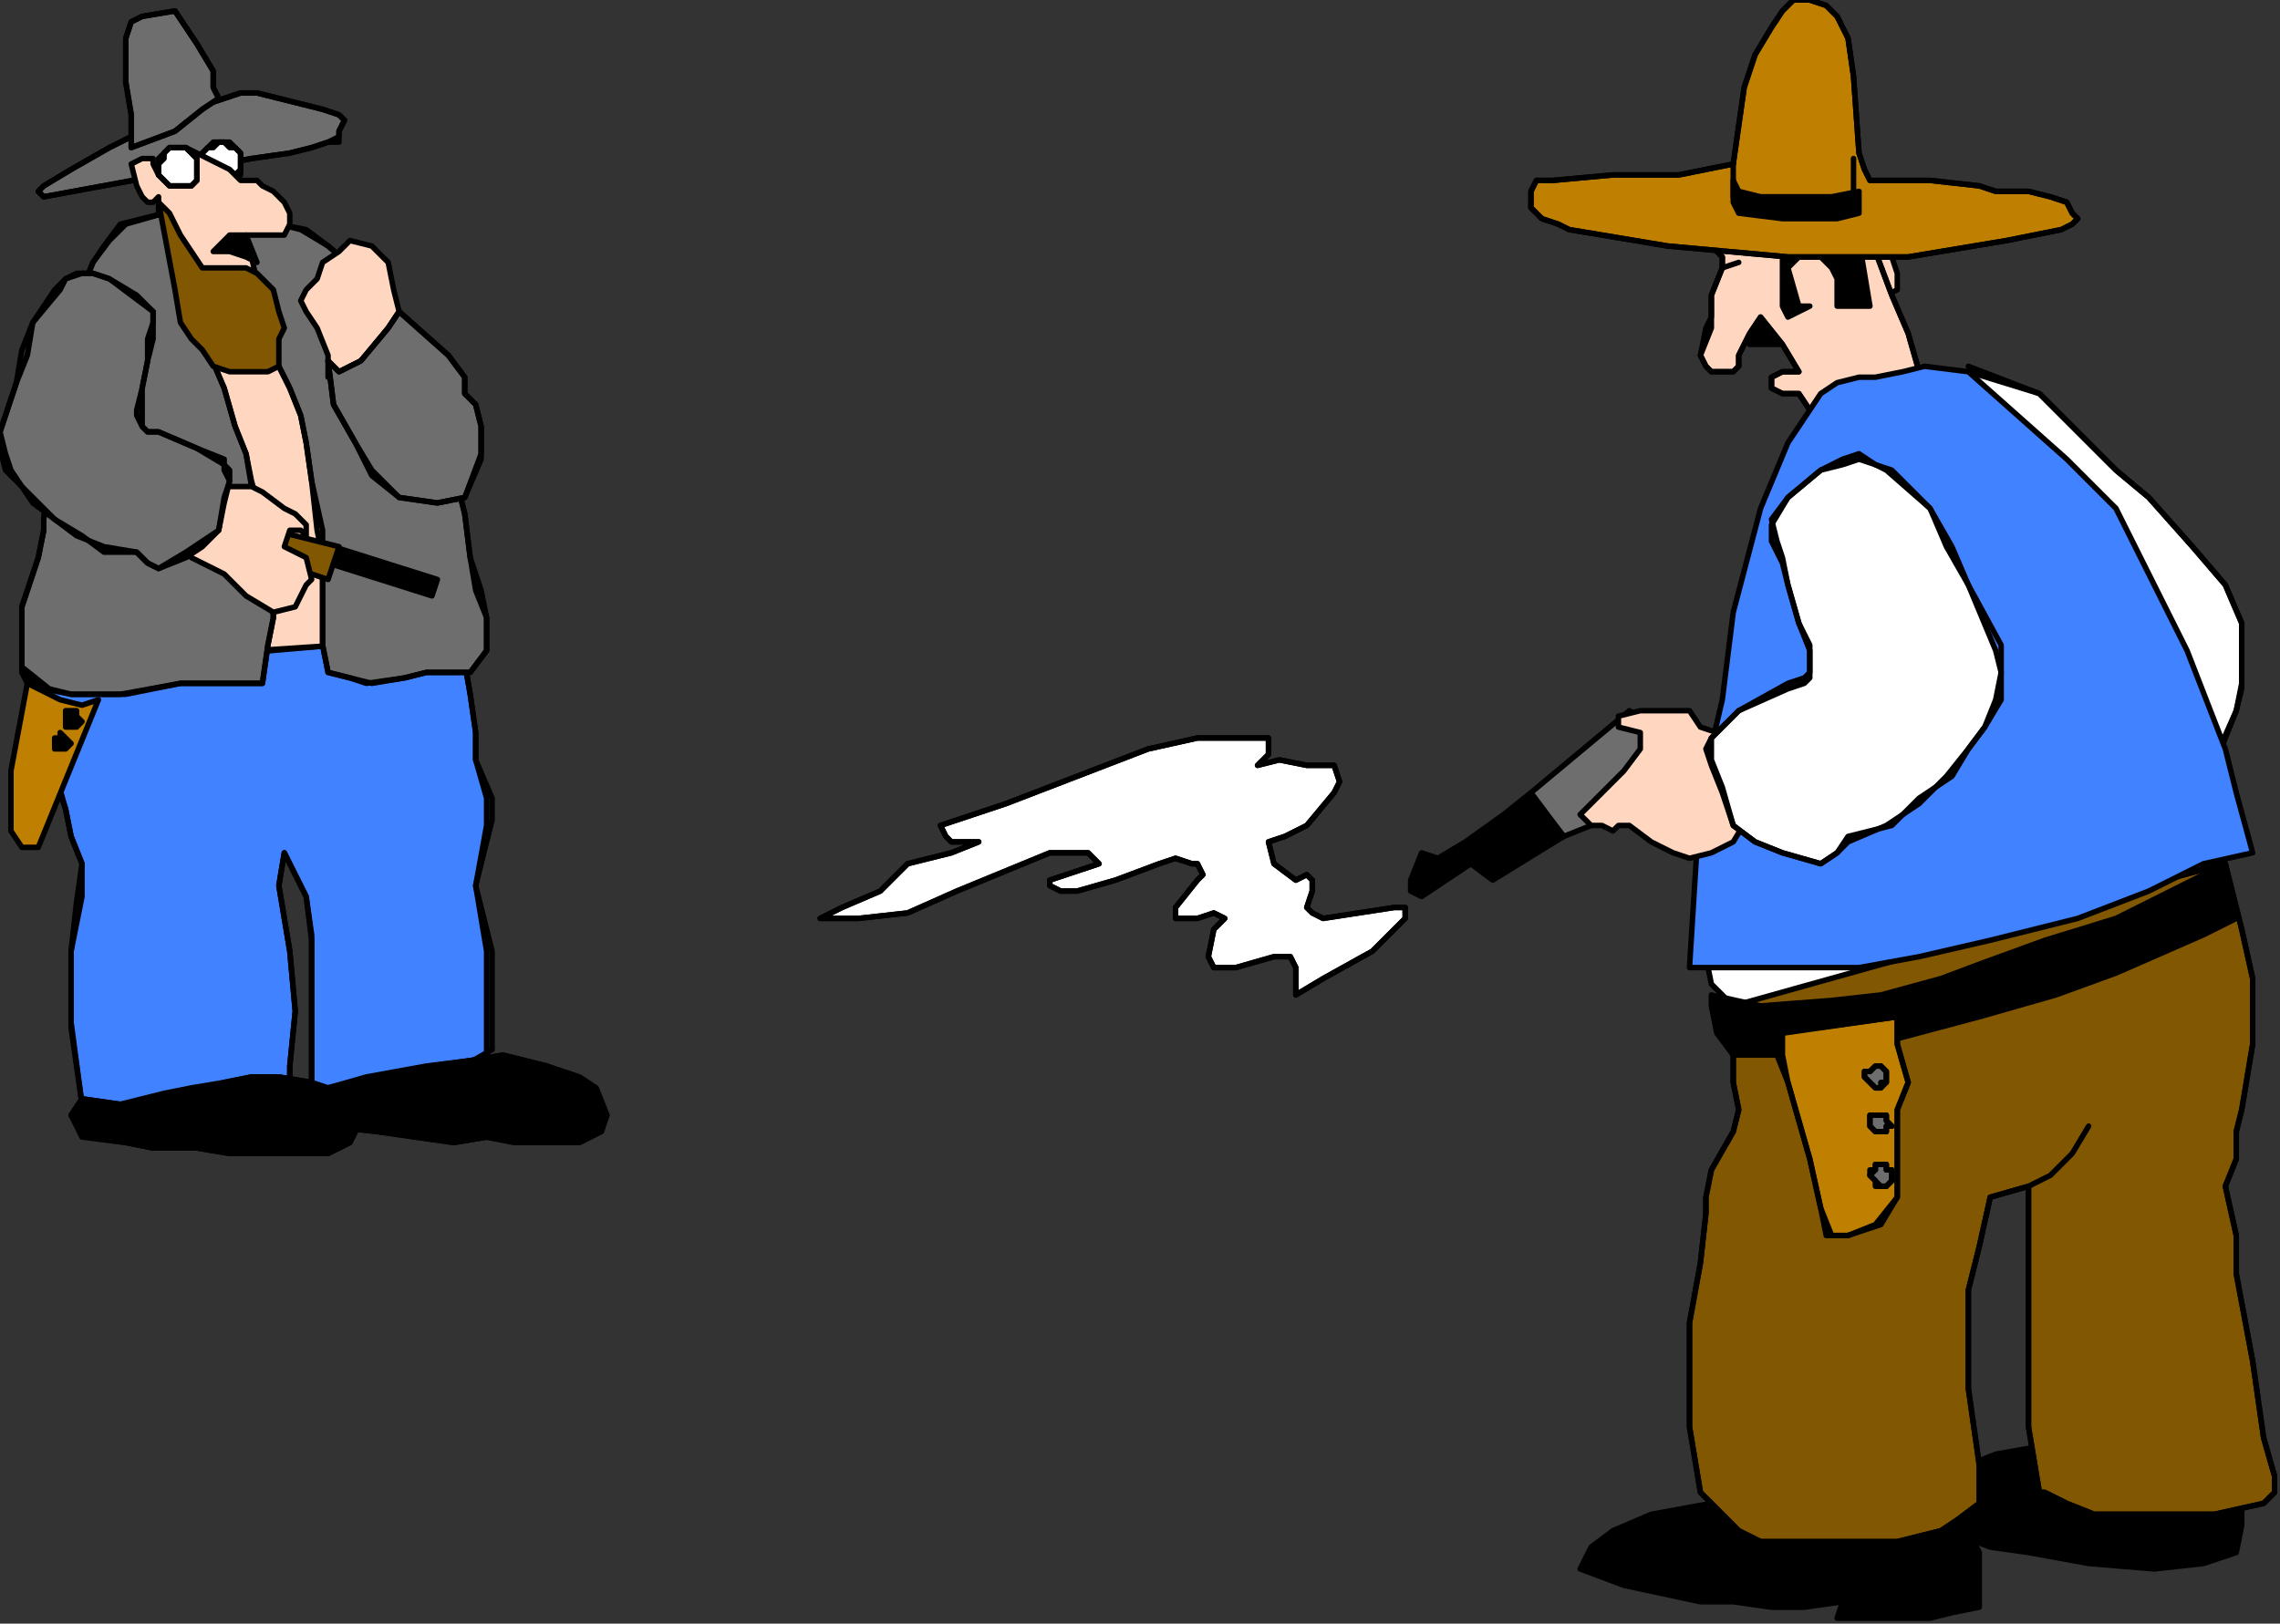 <?xml version="1.0" encoding="UTF-8" standalone="no"?>
<svg
   xmlns:dc="http://purl.org/dc/elements/1.1/"
   xmlns:cc="http://creativecommons.org/ns#"
   xmlns:rdf="http://www.w3.org/1999/02/22-rdf-syntax-ns#"
   xmlns:svg="http://www.w3.org/2000/svg"
   xmlns="http://www.w3.org/2000/svg"
   xmlns:sodipodi="http://sodipodi.sourceforge.net/DTD/sodipodi-0.dtd"
   xmlns:inkscape="http://www.inkscape.org/namespaces/inkscape"
   version="1.0"
   width="110.331mm"
   height="78.581mm"
   id="svg235"
   sodipodi:docname="CMEN066.WMF">
  <rect width="100%" height="100%" fill="#333333" stroke="none"/>
  <sodipodi:namedview
     pagecolor="#ffffff"
     bordercolor="#666666"
     borderopacity="1"
     objecttolerance="10"
     gridtolerance="10"
     guidetolerance="10"
     inkscape:pageopacity="0"
     inkscape:pageshadow="2"
     inkscape:window-width="640"
     inkscape:window-height="480"
     id="namedview237" />
  <defs
     id="defs3">
    <pattern
       id="WMFhbasepattern"
       patternUnits="userSpaceOnUse"
       width="6"
       height="6"
       x="0"
       y="0" />
  </defs>
  <path
     style="fill:#6e6e6e;fill-rule:evenodd;fill-opacity:1;stroke:none;"
     d="  M 46,29   L 53,28   L 57,27   L 60,26   L 62,26   L 62,24   L 63,22   L 62,21   L 59,20   L 55,19   L 51,18   L 47,17   L 44,17   L 35,20   L 30,22   L 24,25   L 20,27   L 13,31   L 8,34   L 7,35   L 8,36   L 46,29  z "
     id="path5" />
  <path
     style="fill:none;stroke:#000000;stroke-width:1px;stroke-linecap:round;stroke-linejoin:round;stroke-miterlimit:4;stroke-dasharray:none;stroke-opacity:1;"
     d="  M 46,29   L 53,28   L 57,27   L 60,26   L 62,26   L 62,24   L 63,22   L 62,21   L 59,20   L 55,19   L 51,18   L 47,17   L 44,17   L 35,20   L 30,22   L 24,25   L 20,27   L 13,31   L 8,34   L 7,35   L 8,36   L 46,29  "
     id="path7" />
  <path
     style="fill:none;stroke:#000000;stroke-width:1px;stroke-linecap:round;stroke-linejoin:round;stroke-miterlimit:4;stroke-dasharray:none;stroke-opacity:1;"
     d="  M 46,29   L 53,28   L 57,27   L 60,26   L 62,25   L 62,24   L 63,22   L 62,21   L 59,20   L 55,19   L 51,18   L 47,17   L 44,17   L 35,20   L 30,22   L 24,25   L 20,27   L 13,31   L 8,34   L 7,35   L 8,36   L 46,29  "
     id="path9" />
  <path
     style="fill:#ffffff;fill-rule:evenodd;fill-opacity:1;stroke:none;"
     d="  M 37,30   L 37,31   L 38,32   L 38,33   L 39,34   L 41,34   L 42,34   L 43,33   L 43,33   L 44,32   L 44,30   L 44,29   L 44,28   L 43,27   L 42,27   L 41,26   L 40,26   L 39,27   L 38,27   L 37,28   L 37,30   L 37,30  z "
     id="path11" />
  <path
     style="fill:none;stroke:#000000;stroke-width:1px;stroke-linecap:round;stroke-linejoin:round;stroke-miterlimit:4;stroke-dasharray:none;stroke-opacity:1;"
     d="  M 37,30   L 37,31   L 38,32   L 38,33   L 39,34   L 41,34   L 42,34   L 43,33   L 43,33   L 44,32   L 44,30   L 44,29   L 44,28   L 43,27   L 42,27   L 41,26   L 40,26   L 39,27   L 38,27   L 37,28   L 37,30   L 37,30  "
     id="path13" />
  <path
     style="fill:none;stroke:#000000;stroke-width:1px;stroke-linecap:round;stroke-linejoin:round;stroke-miterlimit:4;stroke-dasharray:none;stroke-opacity:1;"
     d="  M 37,30   L 37,31   L 38,32   L 38,33   L 39,34   L 41,34   L 42,34   L 43,33   L 43,32   L 44,31   L 44,30   L 44,29   L 44,28   L 43,27   L 42,26   L 41,26   L 40,26   L 39,26   L 38,27   L 37,28   L 37,29   L 37,30  "
     id="path15" />
  <path
     style="fill:#4082ff;fill-rule:evenodd;fill-opacity:1;stroke:none;"
     d="  M 84,116   L 86,127   L 87,134   L 87,139   L 89,146   L 89,151   L 87,162   L 89,174   L 89,181   L 89,193   L 83,196   L 75,199   L 68,199   L 60,202   L 57,202   L 57,197   L 57,193   L 57,181   L 57,172   L 56,164   L 52,156   L 51,162   L 53,174   L 54,185   L 53,195   L 53,199   L 48,202   L 35,204   L 30,204   L 17,204   L 15,202   L 13,188   L 13,174   L 14,165   L 15,158   L 13,153   L 12,148   L 7,134   L 6,130   L 5,125   L 4,123   L 84,116  z "
     id="path17" />
  <path
     style="fill:none;stroke:#000000;stroke-width:1px;stroke-linecap:round;stroke-linejoin:round;stroke-miterlimit:4;stroke-dasharray:none;stroke-opacity:1;"
     d="  M 84,116   L 86,127   L 87,134   L 87,139   L 89,146   L 89,151   L 87,162   L 89,174   L 89,181   L 89,193   L 83,196   L 75,199   L 68,199   L 60,202   L 57,202   L 57,197   L 57,193   L 57,181   L 57,172   L 56,164   L 52,156   L 51,162   L 53,174   L 54,185   L 53,195   L 53,199   L 48,202   L 35,204   L 30,204   L 17,204   L 15,202   L 13,188   L 13,174   L 14,165   L 15,158   L 13,153   L 12,148   L 7,134   L 6,130   L 5,125   L 4,123   L 84,116  "
     id="path19" />
  <path
     style="fill:#000000;fill-rule:evenodd;fill-opacity:1;stroke:none;"
     d="  M 60,199   L 68,197   L 79,195   L 86,194   L 92,193   L 100,195   L 106,197   L 109,199   L 111,204   L 110,207   L 106,209   L 95,209   L 89,208   L 83,209   L 69,207   L 60,206   L 62,206   L 60,199  z "
     id="path21" />
  <path
     style="fill:none;stroke:#000000;stroke-width:1px;stroke-linecap:round;stroke-linejoin:round;stroke-miterlimit:4;stroke-dasharray:none;stroke-opacity:1;"
     d="  M 60,199   L 68,197   L 79,195   L 86,194   L 92,193   L 100,195   L 106,197   L 109,199   L 111,204   L 110,207   L 106,209   L 95,209   L 89,208   L 83,209   L 69,207   L 60,206   L 62,206   L 60,199  "
     id="path23" />
  <path
     style="fill:none;stroke:#000000;stroke-width:1px;stroke-linecap:round;stroke-linejoin:round;stroke-miterlimit:4;stroke-dasharray:none;stroke-opacity:1;"
     d="  M 84,115   L 86,127   L 87,134   L 87,139   L 90,146   L 90,150   L 87,162   L 90,174   L 90,181   L 90,192   L 83,196   L 75,199   L 68,199   L 61,202   L 57,202   L 57,197   L 57,192   L 57,181   L 57,171   L 56,164   L 52,156   L 51,162   L 53,174   L 54,185   L 53,195   L 53,199   L 48,202   L 35,204   L 30,204   L 17,204   L 15,202   L 13,187   L 13,174   L 15,164   L 15,158   L 13,153   L 12,148   L 8,134   L 6,129   L 5,125   L 4,122   L 84,115  "
     id="path25" />
  <path
     style="fill:#ffd6bf;fill-rule:evenodd;fill-opacity:1;stroke:none;"
     d="  M 57,64   L 35,67   L 47,119   L 62,118   L 64,113   L 57,64  z "
     id="path27" />
  <path
     style="fill:none;stroke:#000000;stroke-width:1px;stroke-linecap:round;stroke-linejoin:round;stroke-miterlimit:4;stroke-dasharray:none;stroke-opacity:1;"
     d="  M 57,64   L 35,67   L 47,119   L 62,118   L 64,113   L 57,64  "
     id="path29" />
  <path
     style="fill:#6e6e6e;fill-rule:evenodd;fill-opacity:1;stroke:none;"
     d="  M 51,67   L 53,71   L 55,76   L 56,81   L 57,88   L 59,97   L 59,102   L 59,112   L 59,118   L 60,123   L 64,124   L 68,125   L 74,124   L 78,123   L 82,123   L 86,123   L 89,119   L 89,113   L 88,108   L 86,102   L 85,94   L 84,90   L 80,83   L 77,74   L 73,64   L 68,57   L 66,50   L 60,45   L 56,42   L 51,41   L 44,41   L 51,67  z "
     id="path31" />
  <path
     style="fill:none;stroke:#000000;stroke-width:1px;stroke-linecap:round;stroke-linejoin:round;stroke-miterlimit:4;stroke-dasharray:none;stroke-opacity:1;"
     d="  M 51,67   L 53,71   L 55,76   L 56,81   L 57,88   L 59,97   L 59,102   L 59,112   L 59,118   L 60,123   L 64,124   L 68,125   L 74,124   L 78,123   L 82,123   L 86,123   L 89,119   L 89,113   L 88,108   L 86,102   L 85,94   L 84,90   L 80,83   L 77,74   L 73,64   L 68,57   L 66,50   L 60,45   L 56,42   L 51,41   L 44,41   L 51,67  "
     id="path33" />
  <path
     style="fill:none;stroke:#000000;stroke-width:1px;stroke-linecap:round;stroke-linejoin:round;stroke-miterlimit:4;stroke-dasharray:none;stroke-opacity:1;"
     d="  M 51,67   L 53,71   L 55,76   L 56,81   L 57,88   L 58,97   L 59,102   L 59,112   L 59,118   L 60,123   L 64,124   L 67,125   L 74,124   L 78,123   L 82,123   L 86,123   L 89,119   L 89,113   L 87,108   L 86,102   L 85,94   L 84,90   L 80,83   L 76,74   L 73,64   L 67,57   L 66,50   L 60,45   L 55,42   L 51,41   L 44,41   L 51,67  "
     id="path35" />
  <path
     style="fill:#6e6e6e;fill-rule:evenodd;fill-opacity:1;stroke:none;"
     d="  M 30,39   L 22,41   L 19,45   L 17,48   L 15,53   L 13,60   L 12,67   L 10,81   L 9,86   L 8,95   L 8,97   L 7,102   L 4,111   L 4,120   L 4,123   L 8,126   L 13,127   L 22,127   L 33,125   L 42,125   L 48,125   L 49,118   L 50,113   L 49,101   L 48,95   L 46,89   L 45,83   L 43,78   L 41,71   L 35,57   L 30,39  z "
     id="path37" />
  <path
     style="fill:none;stroke:#000000;stroke-width:1px;stroke-linecap:round;stroke-linejoin:round;stroke-miterlimit:4;stroke-dasharray:none;stroke-opacity:1;"
     d="  M 30,39   L 22,41   L 19,45   L 17,48   L 15,53   L 13,60   L 12,67   L 10,81   L 9,86   L 8,95   L 8,97   L 7,102   L 4,111   L 4,120   L 4,123   L 8,126   L 13,127   L 22,127   L 33,125   L 42,125   L 48,125   L 49,118   L 50,113   L 49,101   L 48,95   L 46,89   L 45,83   L 43,78   L 41,71   L 35,57   L 30,39  "
     id="path39" />
  <path
     style="fill:none;stroke:#000000;stroke-width:1px;stroke-linecap:round;stroke-linejoin:round;stroke-miterlimit:4;stroke-dasharray:none;stroke-opacity:1;"
     d="  M 30,39   L 23,41   L 20,44   L 17,48   L 15,53   L 13,60   L 12,67   L 10,81   L 9,86   L 8,95   L 8,97   L 7,102   L 4,111   L 4,120   L 4,122   L 9,126   L 13,127   L 23,127   L 33,125   L 42,125   L 48,125   L 49,118   L 50,113   L 50,101   L 48,95   L 46,88   L 45,83   L 43,78   L 41,71   L 35,57   L 30,39  "
     id="path41" />
  <path
     style="fill:#6e6e6e;fill-rule:evenodd;fill-opacity:1;stroke:none;"
     d="  M 26,3   L 32,2   L 36,8   L 39,13   L 39,16   L 40,18   L 37,20   L 32,24   L 24,27   L 24,21   L 23,15   L 23,7   L 24,4   L 26,3  z "
     id="path43" />
  <path
     style="fill:none;stroke:#000000;stroke-width:1px;stroke-linecap:round;stroke-linejoin:round;stroke-miterlimit:4;stroke-dasharray:none;stroke-opacity:1;"
     d="  M 26,3   L 32,2   L 36,8   L 39,13   L 39,16   L 40,18   L 37,20   L 32,24   L 24,27   L 24,21   L 23,15   L 23,7   L 24,4   L 26,3  "
     id="path45" />
  <path
     style="fill:#ffd6bf;fill-rule:evenodd;fill-opacity:1;stroke:none;"
     d="  M 60,69   L 60,67   L 60,65   L 58,60   L 56,57   L 55,55   L 56,53   L 58,51   L 59,48   L 62,46   L 64,44   L 68,45   L 71,48   L 72,53   L 73,57   L 71,60   L 67,65   L 65,67   L 64,69   L 62,69   L 60,69  z "
     id="path47" />
  <path
     style="fill:none;stroke:#000000;stroke-width:1px;stroke-linecap:round;stroke-linejoin:round;stroke-miterlimit:4;stroke-dasharray:none;stroke-opacity:1;"
     d="  M 60,69   L 60,67   L 60,65   L 58,60   L 56,57   L 55,55   L 56,53   L 58,51   L 59,48   L 62,46   L 64,44   L 68,45   L 71,48   L 72,53   L 73,57   L 71,60   L 67,65   L 65,67   L 64,69   L 62,69   L 60,69  "
     id="path49" />
  <path
     style="fill:#ffd6bf;fill-rule:evenodd;fill-opacity:1;stroke:none;"
     d="  M 47,33   L 48,34   L 50,35   L 51,36   L 52,37   L 53,39   L 53,40   L 53,41   L 52,43   L 51,43   L 49,43   L 45,43   L 46,47   L 48,56   L 36,51   L 33,49   L 32,46   L 31,43   L 30,41   L 30,40   L 29,39   L 29,36   L 28,37   L 27,37   L 26,36   L 25,34   L 24,30   L 26,29   L 26,29   L 27,29   L 28,29   L 28,30   L 29,32   L 29,30   L 31,28   L 34,27   L 38,29   L 40,30   L 42,31   L 44,33   L 47,33  z "
     id="path51" />
  <path
     style="fill:none;stroke:#000000;stroke-width:1px;stroke-linecap:round;stroke-linejoin:round;stroke-miterlimit:4;stroke-dasharray:none;stroke-opacity:1;"
     d="  M 47,33   L 48,34   L 50,35   L 51,36   L 52,37   L 53,39   L 53,40   L 53,41   L 52,43   L 51,43   L 49,43   L 45,43   L 46,47   L 48,56   L 36,51   L 33,49   L 32,46   L 31,43   L 30,41   L 30,40   L 29,39   L 29,36   L 28,37   L 27,37   L 26,36   L 25,34   L 24,30   L 26,29   L 26,29   L 27,29   L 28,29   L 28,30   L 29,32   L 29,30   L 31,28   L 34,27   L 38,29   L 40,30   L 42,31   L 44,33   L 47,33  "
     id="path53" />
  <path
     style="fill:#ffffff;fill-rule:evenodd;fill-opacity:1;stroke:none;"
     d="  M 29,30   L 29,32   L 30,33   L 31,34   L 32,34   L 33,34   L 34,34   L 35,34   L 36,33   L 36,32   L 36,31   L 36,30   L 36,29   L 35,28   L 34,27   L 33,27   L 32,27   L 31,27   L 30,28   L 29,29   L 29,30   L 29,30  z "
     id="path55" />
  <path
     style="fill:none;stroke:#000000;stroke-width:1px;stroke-linecap:round;stroke-linejoin:round;stroke-miterlimit:4;stroke-dasharray:none;stroke-opacity:1;"
     d="  M 29,30   L 29,32   L 30,33   L 31,34   L 32,34   L 33,34   L 34,34   L 35,34   L 36,33   L 36,32   L 36,31   L 36,30   L 36,29   L 35,28   L 34,27   L 33,27   L 32,27   L 31,27   L 30,28   L 29,29   L 29,30   L 29,30  "
     id="path57" />
  <path
     style="fill:#000000;fill-rule:evenodd;fill-opacity:1;stroke:none;"
     d="  M 45,43   L 47,48   L 45,47   L 42,46   L 39,46   L 42,43   L 44,43   L 45,43  z "
     id="path59" />
  <path
     style="fill:none;stroke:#000000;stroke-width:1px;stroke-linecap:round;stroke-linejoin:round;stroke-miterlimit:4;stroke-dasharray:none;stroke-opacity:1;"
     d="  M 45,43   L 47,48   L 45,47   L 42,46   L 39,46   L 42,43   L 44,43   L 45,43  "
     id="path61" />
  <path
     style="fill:#825702;fill-rule:evenodd;fill-opacity:1;stroke:none;"
     d="  M 47,50   L 50,53   L 51,57   L 52,60   L 51,62   L 51,64   L 51,67   L 49,68   L 46,68   L 42,68   L 39,67   L 37,64   L 35,62   L 33,59   L 32,53   L 29,37   L 31,39   L 33,43   L 35,46   L 37,49   L 41,49   L 45,49   L 47,50  z "
     id="path63" />
  <path
     style="fill:none;stroke:#000000;stroke-width:1px;stroke-linecap:round;stroke-linejoin:round;stroke-miterlimit:4;stroke-dasharray:none;stroke-opacity:1;"
     d="  M 47,50   L 50,53   L 51,57   L 52,60   L 51,62   L 51,64   L 51,67   L 49,68   L 46,68   L 42,68   L 39,67   L 37,64   L 35,62   L 33,59   L 32,53   L 29,37   L 31,39   L 33,43   L 35,46   L 37,49   L 41,49   L 45,49   L 47,50  "
     id="path65" />
  <path
     style="fill:#6e6e6e;fill-rule:evenodd;fill-opacity:1;stroke:none;"
     d="  M 87,74   L 88,78   L 88,83   L 85,91   L 80,92   L 73,91   L 68,86   L 65,81   L 61,74   L 60,66   L 62,68   L 66,66   L 71,60   L 73,57   L 82,65   L 85,69   L 85,72   L 87,74  z "
     id="path67" />
  <path
     style="fill:none;stroke:#000000;stroke-width:1px;stroke-linecap:round;stroke-linejoin:round;stroke-miterlimit:4;stroke-dasharray:none;stroke-opacity:1;"
     d="  M 87,74   L 88,78   L 88,83   L 85,91   L 80,92   L 73,91   L 68,86   L 65,81   L 61,74   L 60,66   L 62,68   L 66,66   L 71,60   L 73,57   L 82,65   L 85,69   L 85,72   L 87,74  "
     id="path69" />
  <path
     style="fill:none;stroke:#000000;stroke-width:1px;stroke-linecap:round;stroke-linejoin:round;stroke-miterlimit:4;stroke-dasharray:none;stroke-opacity:1;"
     d="  M 87,74   L 88,78   L 88,84   L 85,91   L 80,92   L 73,91   L 68,87   L 65,81   L 61,74   L 60,66   L 62,68   L 66,66   L 71,60   L 73,57   L 82,65   L 85,69   L 85,72   L 87,74  "
     id="path71" />
  <path
     style="fill:none;stroke:#000000;stroke-width:1px;stroke-linecap:round;stroke-linejoin:round;stroke-miterlimit:4;stroke-dasharray:none;stroke-opacity:1;"
     d="  M 60,199   L 67,197   L 78,195   L 86,194   L 92,193   L 100,195   L 105,197   L 109,199   L 111,204   L 109,207   L 105,209   L 94,209   L 89,208   L 83,209   L 69,207   L 60,206   L 62,206   L 60,199  "
     id="path73" />
  <path
     style="fill:none;stroke:#000000;stroke-width:1px;stroke-linecap:round;stroke-linejoin:round;stroke-miterlimit:4;stroke-dasharray:none;stroke-opacity:1;"
     d="  M 26,3   L 32,2   L 36,8   L 39,13   L 39,16   L 40,18   L 37,20   L 32,24   L 24,27   L 24,21   L 23,15   L 23,7   L 24,4   L 26,3  "
     id="path75" />
  <path
     style="fill:none;stroke:#000000;stroke-width:1px;stroke-linecap:round;stroke-linejoin:round;stroke-miterlimit:4;stroke-dasharray:none;stroke-opacity:1;"
     d="  M 29,30   L 29,32   L 30,33   L 31,34   L 32,34   L 33,34   L 34,34   L 35,34   L 36,33   L 36,32   L 36,31   L 36,30   L 36,29   L 35,28   L 34,27   L 33,27   L 32,27   L 31,27   L 30,28   L 30,29   L 29,30   L 29,30  "
     id="path77" />
  <path
     style="fill:#000000;fill-rule:evenodd;fill-opacity:1;stroke:none;"
     d="  M 51,197   L 57,198   L 60,199   L 64,202   L 65,204   L 65,207   L 64,209   L 60,211   L 55,211   L 48,211   L 42,211   L 36,210   L 28,210   L 23,209   L 15,208   L 13,204   L 15,201   L 22,202   L 30,200   L 35,199   L 41,198   L 46,197   L 51,197  z "
     id="path79" />
  <path
     style="fill:none;stroke:#000000;stroke-width:1px;stroke-linecap:round;stroke-linejoin:round;stroke-miterlimit:4;stroke-dasharray:none;stroke-opacity:1;"
     d="  M 51,197   L 57,198   L 60,199   L 64,202   L 65,204   L 65,207   L 64,209   L 60,211   L 55,211   L 48,211   L 42,211   L 36,210   L 28,210   L 23,209   L 15,208   L 13,204   L 15,201   L 22,202   L 30,200   L 35,199   L 41,198   L 46,197   L 51,197  "
     id="path81" />
  <path
     style="fill:none;stroke:#000000;stroke-width:1px;stroke-linecap:round;stroke-linejoin:round;stroke-miterlimit:4;stroke-dasharray:none;stroke-opacity:1;"
     d="  M 51,197   L 57,198   L 60,200   L 64,202   L 65,204   L 65,207   L 64,209   L 60,211   L 55,211   L 48,211   L 42,211   L 36,210   L 28,210   L 23,209   L 16,208   L 13,204   L 15,201   L 22,202   L 30,201   L 35,200   L 41,198   L 46,197   L 51,197  "
     id="path83" />
  <path
     style="fill:#bf7f00;fill-rule:evenodd;fill-opacity:1;stroke:none;"
     d="  M 11,128   L 15,129   L 18,128   L 7,155   L 4,155   L 2,152   L 2,147   L 2,141   L 5,125   L 7,126   L 11,128  z "
     id="path85" />
  <path
     style="fill:none;stroke:#000000;stroke-width:1px;stroke-linecap:round;stroke-linejoin:round;stroke-miterlimit:4;stroke-dasharray:none;stroke-opacity:1;"
     d="  M 11,128   L 15,129   L 18,128   L 7,155   L 4,155   L 2,152   L 2,147   L 2,141   L 5,125   L 7,126   L 11,128  "
     id="path87" />
  <path
     style="fill:#825702;fill-rule:evenodd;fill-opacity:1;stroke:none;"
     d="  M 53,111   L 57,101   L 50,98   L 46,108   L 53,111  z "
     id="path89" />
  <path
     style="fill:none;stroke:#000000;stroke-width:1px;stroke-linecap:round;stroke-linejoin:round;stroke-miterlimit:4;stroke-dasharray:none;stroke-opacity:1;"
     d="  M 53,111   L 57,101   L 50,98   L 46,108   L 53,111  "
     id="path91" />
  <path
     style="fill:#000000;fill-rule:evenodd;fill-opacity:1;stroke:none;"
     d="  M 61,100   L 80,106   L 79,109   L 60,103   L 61,100  z "
     id="path93" />
  <path
     style="fill:none;stroke:#000000;stroke-width:1px;stroke-linecap:round;stroke-linejoin:round;stroke-miterlimit:4;stroke-dasharray:none;stroke-opacity:1;"
     d="  M 61,100   L 80,106   L 79,109   L 60,103   L 61,100  "
     id="path95" />
  <path
     style="fill:#825702;fill-rule:evenodd;fill-opacity:1;stroke:none;"
     d="  M 48,102   L 60,106   L 62,100   L 50,97   L 48,102  z "
     id="path97" />
  <path
     style="fill:none;stroke:#000000;stroke-width:1px;stroke-linecap:round;stroke-linejoin:round;stroke-miterlimit:4;stroke-dasharray:none;stroke-opacity:1;"
     d="  M 48,102   L 60,106   L 62,100   L 50,97   L 48,102  "
     id="path99" />
  <path
     style="fill:#ffd6bf;fill-rule:evenodd;fill-opacity:1;stroke:none;"
     d="  M 44,89   L 46,89   L 48,90   L 52,93   L 54,94   L 56,96   L 56,98   L 55,97   L 53,97   L 52,100   L 56,102   L 57,106   L 56,107   L 54,111   L 50,112   L 45,109   L 41,105   L 35,102   L 34,98   L 35,94   L 38,92   L 39,90   L 41,89   L 44,89  z "
     id="path101" />
  <path
     style="fill:none;stroke:#000000;stroke-width:1px;stroke-linecap:round;stroke-linejoin:round;stroke-miterlimit:4;stroke-dasharray:none;stroke-opacity:1;"
     d="  M 44,89   L 46,89   L 48,90   L 52,93   L 54,94   L 56,96   L 56,98   L 55,97   L 53,97   L 52,100   L 56,102   L 57,106   L 56,107   L 54,111   L 50,112   L 45,109   L 41,105   L 35,102   L 34,98   L 35,94   L 38,92   L 39,90   L 41,89   L 44,89  "
     id="path103" />
  <path
     style="fill:#6e6e6e;fill-rule:evenodd;fill-opacity:1;stroke:none;"
     d="  M 41,85   L 42,86   L 42,88   L 41,92   L 40,97   L 37,100   L 34,102   L 29,104   L 27,103   L 25,101   L 19,101   L 15,98   L 10,95   L 7,92   L 4,89   L 2,86   L 1,83   L 0,79   L 3,70   L 5,65   L 6,59   L 11,53   L 12,51   L 15,50   L 17,50   L 20,51   L 25,54   L 28,57   L 28,60   L 28,62   L 27,66   L 26,71   L 26,75   L 26,77   L 26,78   L 27,79   L 29,79   L 36,82   L 41,85  z "
     id="path105" />
  <path
     style="fill:none;stroke:#000000;stroke-width:1px;stroke-linecap:round;stroke-linejoin:round;stroke-miterlimit:4;stroke-dasharray:none;stroke-opacity:1;"
     d="  M 41,85   L 42,86   L 42,88   L 41,92   L 40,97   L 37,100   L 34,102   L 29,104   L 27,103   L 25,101   L 19,101   L 15,98   L 10,95   L 7,92   L 4,89   L 2,86   L 1,83   L 0,79   L 3,70   L 5,65   L 6,59   L 11,53   L 12,51   L 15,50   L 17,50   L 20,51   L 25,54   L 28,57   L 28,60   L 28,62   L 27,66   L 26,71   L 26,75   L 26,77   L 26,78   L 27,79   L 29,79   L 36,82   L 41,85  "
     id="path107" />
  <path
     style="fill:none;stroke:#000000;stroke-width:1px;stroke-linecap:round;stroke-linejoin:round;stroke-miterlimit:4;stroke-dasharray:none;stroke-opacity:1;"
     d="  M 41,84   L 41,86   L 42,88   L 41,91   L 40,97   L 37,99   L 34,101   L 29,104   L 27,103   L 25,101   L 19,100   L 14,98   L 10,95   L 6,92   L 4,89   L 1,86   L 0,82   L 0,79   L 3,70   L 4,64   L 6,59   L 10,53   L 12,51   L 14,50   L 17,50   L 20,51   L 24,54   L 28,57   L 28,59   L 27,62   L 27,66   L 26,71   L 25,75   L 25,76   L 26,78   L 27,79   L 29,79   L 36,82   L 41,84  "
     id="path109" />
  <path
     style="fill:#000000;fill-rule:evenodd;fill-opacity:1;stroke:none;"
     d="  M 15,132   L 14,131   L 14,130   L 13,130   L 12,130   L 12,131   L 12,131   L 12,132   L 12,133   L 13,133   L 13,133   L 14,133   L 15,132   L 15,132  z "
     id="path111" />
  <path
     style="fill:none;stroke:#000000;stroke-width:1px;stroke-linecap:round;stroke-linejoin:round;stroke-miterlimit:4;stroke-dasharray:none;stroke-opacity:1;"
     d="  M 15,132   L 14,131   L 14,130   L 13,130   L 12,130   L 12,131   L 12,131   L 12,132   L 12,133   L 13,133   L 13,133   L 14,133   L 15,132   L 15,132  "
     id="path113" />
  <path
     style="fill:#000000;fill-rule:evenodd;fill-opacity:1;stroke:none;"
     d="  M 13,136   L 12,135   L 12,135   L 11,134   L 11,135   L 10,135   L 10,136   L 10,136   L 10,137   L 11,137   L 12,137   L 12,137   L 13,136   L 13,136  z "
     id="path115" />
  <path
     style="fill:none;stroke:#000000;stroke-width:1px;stroke-linecap:round;stroke-linejoin:round;stroke-miterlimit:4;stroke-dasharray:none;stroke-opacity:1;"
     d="  M 13,136   L 12,135   L 12,135   L 11,134   L 11,135   L 10,135   L 10,136   L 10,136   L 10,137   L 11,137   L 12,137   L 12,137   L 13,136   L 13,136  "
     id="path117" />
  <path
     style="fill:#000000;fill-rule:evenodd;fill-opacity:1;stroke:none;"
     d="  M 358,275   L 360,280   L 362,284   L 362,289   L 362,294   L 357,295   L 353,296   L 336,296   L 337,293   L 330,294   L 324,294   L 317,293   L 311,293   L 297,290   L 289,287   L 291,283   L 295,280   L 302,277   L 313,275   L 324,270   L 358,275  z "
     id="path119" />
  <path
     style="fill:none;stroke:#000000;stroke-width:1px;stroke-linecap:round;stroke-linejoin:round;stroke-miterlimit:4;stroke-dasharray:none;stroke-opacity:1;"
     d="  M 358,275   L 360,280   L 362,284   L 362,289   L 362,294   L 357,295   L 353,296   L 336,296   L 337,293   L 330,294   L 324,294   L 317,293   L 311,293   L 297,290   L 289,287   L 291,283   L 295,280   L 302,277   L 313,275   L 324,270   L 358,275  "
     id="path121" />
  <path
     style="fill:#000000;fill-rule:evenodd;fill-opacity:1;stroke:none;"
     d="  M 410,273   L 410,279   L 409,284   L 403,286   L 394,287   L 382,286   L 371,284   L 364,283   L 356,280   L 351,275   L 353,273   L 360,268   L 365,266   L 382,263   L 380,263   L 410,273  z "
     id="path123" />
  <path
     style="fill:none;stroke:#000000;stroke-width:1px;stroke-linecap:round;stroke-linejoin:round;stroke-miterlimit:4;stroke-dasharray:none;stroke-opacity:1;"
     d="  M 410,273   L 410,279   L 409,284   L 403,286   L 394,287   L 382,286   L 371,284   L 364,283   L 356,280   L 351,275   L 353,273   L 360,268   L 365,266   L 382,263   L 380,263   L 410,273  "
     id="path125" />
  <path
     style="fill:#825702;fill-rule:evenodd;fill-opacity:1;stroke:none;"
     d="  M 407,158   L 410,170   L 412,179   L 412,191   L 410,203   L 409,207   L 409,212   L 407,217   L 409,226   L 409,233   L 412,249   L 414,263   L 416,270   L 416,273   L 414,275   L 405,277   L 391,277   L 383,277   L 378,275   L 374,273   L 373,273   L 371,261   L 371,247   L 371,233   L 371,224   L 371,217   L 364,219   L 362,228   L 360,236   L 360,254   L 362,268   L 362,275   L 358,278   L 355,280   L 351,281   L 347,282   L 333,282   L 322,282   L 318,280   L 315,277   L 313,275   L 311,273   L 309,261   L 309,242   L 311,231   L 312,222   L 312,219   L 313,214   L 317,207   L 318,203   L 317,198   L 317,182   L 407,158  z "
     id="path127" />
  <path
     style="fill:none;stroke:#000000;stroke-width:1px;stroke-linecap:round;stroke-linejoin:round;stroke-miterlimit:4;stroke-dasharray:none;stroke-opacity:1;"
     d="  M 407,158   L 410,170   L 412,179   L 412,191   L 410,203   L 409,207   L 409,212   L 407,217   L 409,226   L 409,233   L 412,249   L 414,263   L 416,270   L 416,273   L 414,275   L 405,277   L 391,277   L 383,277   L 378,275   L 374,273   L 373,273   L 371,261   L 371,247   L 371,233   L 371,224   L 371,217   L 364,219   L 362,228   L 360,236   L 360,254   L 362,268   L 362,275   L 358,278   L 355,280   L 351,281   L 347,282   L 333,282   L 322,282   L 318,280   L 315,277   L 313,275   L 311,273   L 309,261   L 309,242   L 311,231   L 312,222   L 312,219   L 313,214   L 317,207   L 318,203   L 317,198   L 317,182   L 407,158  "
     id="path129" />
  <path
     style="fill:none;stroke:#000000;stroke-width:1px;stroke-linecap:round;stroke-linejoin:round;stroke-miterlimit:4;stroke-dasharray:none;stroke-opacity:1;"
     d="  M 407,158   L 410,170   L 412,179   L 412,191   L 410,203   L 409,207   L 409,212   L 407,217   L 409,226   L 409,233   L 412,249   L 414,263   L 416,270   L 416,273   L 414,275   L 405,277   L 391,277   L 383,277   L 378,275   L 374,273   L 373,273   L 371,261   L 371,247   L 371,233   L 371,224   L 371,217   L 364,219   L 362,228   L 360,236   L 360,254   L 362,268   L 362,275   L 358,278   L 355,280   L 351,281   L 347,282   L 333,282   L 322,282   L 318,280   L 315,277   L 313,275   L 311,273   L 309,261   L 309,242   L 311,231   L 312,222   L 312,219   L 313,214   L 317,207   L 318,203   L 317,198   L 317,182   L 407,158  "
     id="path131" />
  <path
     style="fill:#ffffff;fill-rule:evenodd;fill-opacity:1;stroke:none;"
     d="  M 360,68   L 373,72   L 380,79   L 387,86   L 393,91   L 401,100   L 407,107   L 410,114   L 410,126   L 409,130   L 405,140   L 360,68  z "
     id="path133" />
  <path
     style="fill:none;stroke:#000000;stroke-width:1px;stroke-linecap:round;stroke-linejoin:round;stroke-miterlimit:4;stroke-dasharray:none;stroke-opacity:1;"
     d="  M 360,68   L 373,72   L 380,79   L 387,86   L 393,91   L 401,100   L 407,107   L 410,114   L 410,126   L 409,130   L 405,140   L 360,68  "
     id="path135" />
  <path
     style="fill:none;stroke:#000000;stroke-width:1px;stroke-linecap:round;stroke-linejoin:round;stroke-miterlimit:4;stroke-dasharray:none;stroke-opacity:1;"
     d="  M 360,67   L 373,72   L 380,79   L 387,86   L 393,91   L 401,100   L 407,107   L 410,114   L 410,125   L 409,130   L 405,139   L 360,67  "
     id="path137" />
  <path
     style="fill:#ffd6bf;fill-rule:evenodd;fill-opacity:1;stroke:none;"
     d="  M 346,47   L 347,50   L 347,53   L 345,54   L 342,47   L 346,47  z "
     id="path139" />
  <path
     style="fill:none;stroke:#000000;stroke-width:1px;stroke-linecap:round;stroke-linejoin:round;stroke-miterlimit:4;stroke-dasharray:none;stroke-opacity:1;"
     d="  M 346,47   L 347,50   L 347,53   L 345,54   L 342,47   L 346,47  "
     id="path141" />
  <path
     style="fill:#000000;fill-rule:evenodd;fill-opacity:1;stroke:none;"
     d="  M 326,63   L 320,63   L 320,61   L 324,58   L 326,63  z "
     id="path143" />
  <path
     style="fill:none;stroke:#000000;stroke-width:1px;stroke-linecap:round;stroke-linejoin:round;stroke-miterlimit:4;stroke-dasharray:none;stroke-opacity:1;"
     d="  M 326,63   L 320,63   L 320,61   L 324,58   L 326,63  "
     id="path145" />
  <path
     style="fill:#ffd6bf;fill-rule:evenodd;fill-opacity:1;stroke:none;"
     d="  M 351,68   L 349,61   L 346,54   L 343,46   L 338,40   L 331,40   L 317,40   L 315,42   L 315,44   L 314,46   L 315,47   L 315,49   L 313,54   L 313,56   L 313,58   L 312,60   L 311,65   L 312,67   L 313,68   L 315,68   L 317,68   L 318,67   L 318,65   L 320,61   L 322,58   L 326,63   L 329,68   L 326,68   L 324,69   L 324,70   L 324,71   L 326,72   L 329,72   L 331,75   L 333,79   L 333,82   L 351,68  z "
     id="path147" />
  <path
     style="fill:none;stroke:#000000;stroke-width:1px;stroke-linecap:round;stroke-linejoin:round;stroke-miterlimit:4;stroke-dasharray:none;stroke-opacity:1;"
     d="  M 351,68   L 349,61   L 346,54   L 343,46   L 338,40   L 331,40   L 317,40   L 315,42   L 315,44   L 314,46   L 315,47   L 315,49   L 313,54   L 313,56   L 313,58   L 312,60   L 311,65   L 312,67   L 313,68   L 315,68   L 317,68   L 318,67   L 318,65   L 320,61   L 322,58   L 326,63   L 329,68   L 326,68   L 324,69   L 324,70   L 324,71   L 326,72   L 329,72   L 331,75   L 333,79   L 333,82   L 351,68  "
     id="path149" />
  <path
     style="fill:none;stroke:#000000;stroke-width:1px;stroke-linecap:round;stroke-linejoin:round;stroke-miterlimit:4;stroke-dasharray:none;stroke-opacity:1;"
     d="  M 351,68   L 349,61   L 346,54   L 343,46   L 338,40   L 331,40   L 317,40   L 315,42   L 315,44   L 314,46   L 315,47   L 315,49   L 313,54   L 313,56   L 313,58   L 313,60   L 311,65   L 312,67   L 313,68   L 315,68   L 317,68   L 318,67   L 318,65   L 320,61   L 322,58   L 326,63   L 329,68   L 326,68   L 324,69   L 324,70   L 324,71   L 326,72   L 329,72   L 331,75   L 333,79   L 333,82   L 351,68  "
     id="path151" />
  <path
     style="fill:#ffffff;fill-rule:evenodd;fill-opacity:1;stroke:none;"
     d="  M 317,184   L 313,180   L 312,175   L 392,163   L 317,184  z "
     id="path153" />
  <path
     style="fill:none;stroke:#000000;stroke-width:1px;stroke-linecap:round;stroke-linejoin:round;stroke-miterlimit:4;stroke-dasharray:none;stroke-opacity:1;"
     d="  M 317,184   L 313,180   L 312,175   L 392,163   L 317,184  "
     id="path155" />
  <path
     style="fill:#6e6e6e;fill-rule:evenodd;fill-opacity:1;stroke:none;"
     d="  M 298,130   L 292,135   L 286,140   L 280,145   L 282,148   L 286,153   L 291,151   L 298,147   L 304,142   L 306,135   L 298,130  z "
     id="path157" />
  <path
     style="fill:none;stroke:#000000;stroke-width:1px;stroke-linecap:round;stroke-linejoin:round;stroke-miterlimit:4;stroke-dasharray:none;stroke-opacity:1;"
     d="  M 298,130   L 292,135   L 286,140   L 280,145   L 282,148   L 286,153   L 291,151   L 298,147   L 304,142   L 306,135   L 298,130  "
     id="path159" />
  <path
     style="fill:#4082ff;fill-rule:evenodd;fill-opacity:1;stroke:none;"
     d="  M 360,68   L 369,76   L 378,84   L 387,93   L 393,105   L 400,119   L 407,137   L 409,145   L 412,156   L 403,158   L 393,163   L 380,168   L 364,172   L 351,175   L 340,177   L 327,177   L 315,177   L 309,177   L 311,145   L 315,128   L 317,112   L 322,93   L 327,81   L 333,72   L 336,70   L 340,69   L 343,69   L 348,68   L 352,67   L 360,68  z "
     id="path161" />
  <path
     style="fill:none;stroke:#000000;stroke-width:1px;stroke-linecap:round;stroke-linejoin:round;stroke-miterlimit:4;stroke-dasharray:none;stroke-opacity:1;"
     d="  M 360,68   L 369,76   L 378,84   L 387,93   L 393,105   L 400,119   L 407,137   L 409,145   L 412,156   L 403,158   L 393,163   L 380,168   L 364,172   L 351,175   L 340,177   L 327,177   L 315,177   L 309,177   L 311,145   L 315,128   L 317,112   L 322,93   L 327,81   L 333,72   L 336,70   L 340,69   L 343,69   L 348,68   L 352,67   L 360,68  "
     id="path163" />
  <path
     style="fill:#ffd6bf;fill-rule:evenodd;fill-opacity:1;stroke:none;"
     d="  M 317,135   L 311,133   L 309,130   L 305,130   L 300,130   L 296,131   L 296,133   L 300,134   L 300,137   L 297,141   L 291,147   L 289,149   L 291,151   L 293,151   L 295,152   L 296,151   L 298,151   L 302,154   L 306,156   L 309,157   L 313,156   L 317,154   L 320,149   L 320,151   L 317,135  z "
     id="path165" />
  <path
     style="fill:none;stroke:#000000;stroke-width:1px;stroke-linecap:round;stroke-linejoin:round;stroke-miterlimit:4;stroke-dasharray:none;stroke-opacity:1;"
     d="  M 317,135   L 311,133   L 309,130   L 305,130   L 300,130   L 296,131   L 296,133   L 300,134   L 300,137   L 297,141   L 291,147   L 289,149   L 291,151   L 293,151   L 295,152   L 296,151   L 298,151   L 302,154   L 306,156   L 309,157   L 313,156   L 317,154   L 320,149   L 320,151   L 317,135  "
     id="path167" />
  <path
     style="fill:#ffffff;fill-rule:evenodd;fill-opacity:1;stroke:none;"
     d="  M 313,135   L 312,137   L 313,140   L 315,145   L 317,151   L 321,154   L 326,156   L 333,158   L 336,156   L 338,154   L 345,151   L 351,147   L 356,142   L 360,137   L 363,133   L 365,128   L 366,123   L 365,119   L 360,107   L 356,100   L 353,93   L 345,86   L 343,85   L 340,84   L 337,85   L 333,86   L 327,91   L 324,96   L 324,99   L 326,103   L 327,107   L 329,114   L 331,119   L 331,121   L 331,124   L 330,125   L 327,126   L 318,130   L 313,135  z "
     id="path169" />
  <path
     style="fill:none;stroke:#000000;stroke-width:1px;stroke-linecap:round;stroke-linejoin:round;stroke-miterlimit:4;stroke-dasharray:none;stroke-opacity:1;"
     d="  M 313,135   L 312,137   L 313,140   L 315,145   L 317,151   L 321,154   L 326,156   L 333,158   L 336,156   L 338,154   L 345,151   L 351,147   L 356,142   L 360,137   L 363,133   L 365,128   L 366,123   L 365,119   L 360,107   L 356,100   L 353,93   L 345,86   L 343,85   L 340,84   L 337,85   L 333,86   L 327,91   L 324,96   L 324,99   L 326,103   L 327,107   L 329,114   L 331,119   L 331,121   L 331,124   L 330,125   L 327,126   L 318,130   L 313,135  "
     id="path171" />
  <path
     style="fill:#000000;fill-rule:evenodd;fill-opacity:1;stroke:none;"
     d="  M 407,158   L 387,168   L 374,172   L 363,176   L 355,179   L 344,182   L 335,183   L 322,184   L 313,182   L 313,184   L 314,189   L 317,193   L 326,193   L 327,189   L 347,187   L 347,190   L 362,186   L 376,182   L 387,178   L 403,171   L 409,168   L 407,158  z "
     id="path173" />
  <path
     style="fill:none;stroke:#000000;stroke-width:1px;stroke-linecap:round;stroke-linejoin:round;stroke-miterlimit:4;stroke-dasharray:none;stroke-opacity:1;"
     d="  M 407,158   L 387,168   L 374,172   L 363,176   L 355,179   L 344,182   L 335,183   L 322,184   L 313,182   L 313,184   L 314,189   L 317,193   L 326,193   L 327,189   L 347,187   L 347,190   L 362,186   L 376,182   L 387,178   L 403,171   L 409,168   L 407,158  "
     id="path175" />
  <path
     style="fill:#bf7f00;fill-rule:evenodd;fill-opacity:1;stroke:none;"
     d="  M 347,186   L 347,191   L 349,198   L 347,203   L 347,214   L 347,219   L 344,224   L 338,226   L 335,226   L 333,221   L 331,212   L 329,205   L 327,198   L 326,193   L 326,189   L 347,186  z "
     id="path177" />
  <path
     style="fill:none;stroke:#000000;stroke-width:1px;stroke-linecap:round;stroke-linejoin:round;stroke-miterlimit:4;stroke-dasharray:none;stroke-opacity:1;"
     d="  M 347,186   L 347,191   L 349,198   L 347,203   L 347,214   L 347,219   L 344,224   L 338,226   L 335,226   L 333,221   L 331,212   L 329,205   L 327,198   L 326,193   L 326,189   L 347,186  "
     id="path179" />
  <path
     style="fill:#000000;fill-rule:evenodd;fill-opacity:1;stroke:none;"
     d="  M 280,145   L 286,153   L 273,161   L 269,158   L 260,164   L 258,163   L 258,161   L 260,156   L 263,157   L 268,154   L 275,149   L 280,145  z "
     id="path181" />
  <path
     style="fill:none;stroke:#000000;stroke-width:1px;stroke-linecap:round;stroke-linejoin:round;stroke-miterlimit:4;stroke-dasharray:none;stroke-opacity:1;"
     d="  M 280,145   L 286,153   L 273,161   L 269,158   L 260,164   L 258,163   L 258,161   L 260,156   L 263,157   L 268,154   L 275,149   L 280,145  "
     id="path183" />
  <path
     style="fill:#ffffff;fill-rule:evenodd;fill-opacity:1;stroke:none;"
     d="  M 257,168   L 251,174   L 242,179   L 237,182   L 237,177   L 236,175   L 233,175   L 226,177   L 222,177   L 222,177   L 221,175   L 222,170   L 224,168   L 222,167   L 219,168   L 217,168   L 215,168   L 215,166   L 219,161   L 220,160   L 219,158   L 218,158   L 215,157   L 212,158   L 204,161   L 197,163   L 194,163   L 192,162   L 192,161   L 201,158   L 199,156   L 195,156   L 192,156   L 175,163   L 166,167   L 157,168   L 154,168   L 150,168   L 154,166   L 161,163   L 166,158   L 174,156   L 179,154   L 177,154   L 174,154   L 173,153   L 172,151   L 178,149   L 184,147   L 210,137   L 219,135   L 228,135   L 232,135   L 232,138   L 230,140   L 234,139   L 239,140   L 244,140   L 245,143   L 244,145   L 239,151   L 235,153   L 232,154   L 233,158   L 237,161   L 239,160   L 240,161   L 240,163   L 239,166   L 240,167   L 242,168   L 255,166   L 257,166   L 257,168  z "
     id="path185" />
  <path
     style="fill:none;stroke:#000000;stroke-width:1px;stroke-linecap:round;stroke-linejoin:round;stroke-miterlimit:4;stroke-dasharray:none;stroke-opacity:1;"
     d="  M 257,168   L 251,174   L 242,179   L 237,182   L 237,177   L 236,175   L 233,175   L 226,177   L 222,177   L 222,177   L 221,175   L 222,170   L 224,168   L 222,167   L 219,168   L 217,168   L 215,168   L 215,166   L 219,161   L 220,160   L 219,158   L 218,158   L 215,157   L 212,158   L 204,161   L 197,163   L 194,163   L 192,162   L 192,161   L 201,158   L 199,156   L 195,156   L 192,156   L 175,163   L 166,167   L 157,168   L 154,168   L 150,168   L 154,166   L 161,163   L 166,158   L 174,156   L 179,154   L 177,154   L 174,154   L 173,153   L 172,151   L 178,149   L 184,147   L 210,137   L 219,135   L 228,135   L 232,135   L 232,138   L 230,140   L 234,139   L 239,140   L 244,140   L 245,143   L 244,145   L 239,151   L 235,153   L 232,154   L 233,158   L 237,161   L 239,160   L 240,161   L 240,163   L 239,166   L 240,167   L 242,168   L 255,166   L 257,166   L 257,168  "
     id="path187" />
  <path
     style="fill:#6e6e6e;fill-rule:evenodd;fill-opacity:1;stroke:none;"
     d="  M 341,197   L 342,198   L 342,198   L 343,199   L 344,199   L 344,198   L 345,198   L 345,197   L 345,196   L 345,196   L 344,195   L 343,195   L 343,195   L 342,196   L 341,196   L 341,197  z "
     id="path189" />
  <path
     style="fill:none;stroke:#000000;stroke-width:1px;stroke-linecap:round;stroke-linejoin:round;stroke-miterlimit:4;stroke-dasharray:none;stroke-opacity:1;"
     d="  M 341,197   L 342,198   L 342,198   L 343,199   L 344,199   L 344,198   L 345,198   L 345,197   L 345,196   L 345,196   L 344,195   L 343,195   L 343,195   L 342,196   L 341,196   L 341,197  "
     id="path191" />
  <path
     style="fill:#6e6e6e;fill-rule:evenodd;fill-opacity:1;stroke:none;"
     d="  M 342,205   L 342,206   L 343,207   L 343,207   L 344,207   L 345,207   L 345,206   L 346,206   L 345,205   L 345,204   L 344,204   L 344,204   L 343,204   L 342,204   L 342,205   L 342,205  z "
     id="path193" />
  <path
     style="fill:none;stroke:#000000;stroke-width:1px;stroke-linecap:round;stroke-linejoin:round;stroke-miterlimit:4;stroke-dasharray:none;stroke-opacity:1;"
     d="  M 342,205   L 342,206   L 343,207   L 343,207   L 344,207   L 345,207   L 345,206   L 346,206   L 345,205   L 345,204   L 344,204   L 344,204   L 343,204   L 342,204   L 342,205   L 342,205  "
     id="path195" />
  <path
     style="fill:#6e6e6e;fill-rule:evenodd;fill-opacity:1;stroke:none;"
     d="  M 342,215   L 343,216   L 343,216   L 344,217   L 344,217   L 345,217   L 346,216   L 346,215   L 346,214   L 345,214   L 345,213   L 344,213   L 343,213   L 343,214   L 342,214   L 342,215  z "
     id="path197" />
  <path
     style="fill:none;stroke:#000000;stroke-width:1px;stroke-linecap:round;stroke-linejoin:round;stroke-miterlimit:4;stroke-dasharray:none;stroke-opacity:1;"
     d="  M 342,215   L 343,216   L 343,216   L 344,217   L 344,217   L 345,217   L 346,216   L 346,215   L 346,214   L 345,214   L 345,213   L 344,213   L 343,213   L 343,214   L 342,214   L 342,215  "
     id="path199" />
  <path
     style="fill:none;stroke:#000000;stroke-width:1px;stroke-linecap:round;stroke-linejoin:round;stroke-miterlimit:4;stroke-dasharray:none;stroke-opacity:1;"
     d="  M 371,217   L 375,215   L 379,211   L 382,206  "
     id="path201" />
  <path
     style="fill:#000000;fill-rule:evenodd;fill-opacity:1;stroke:none;"
     d="  M 340,44   L 342,56   L 336,56   L 336,51   L 335,49   L 333,47   L 329,47   L 327,49   L 329,56   L 331,56   L 327,58   L 326,56   L 326,51   L 326,47   L 340,44  z "
     id="path203" />
  <path
     style="fill:none;stroke:#000000;stroke-width:1px;stroke-linecap:round;stroke-linejoin:round;stroke-miterlimit:4;stroke-dasharray:none;stroke-opacity:1;"
     d="  M 340,44   L 342,56   L 336,56   L 336,51   L 335,49   L 333,47   L 329,47   L 327,49   L 329,56   L 331,56   L 327,58   L 326,56   L 326,51   L 326,47   L 340,44  "
     id="path205" />
  <path
     style="fill:#bf7f00;fill-rule:evenodd;fill-opacity:1;stroke:none;"
     d="  M 342,33   L 353,33   L 362,34   L 365,35   L 371,35   L 375,36   L 378,37   L 379,39   L 380,40   L 379,41   L 377,42   L 367,44   L 349,47   L 327,47   L 305,45   L 293,43   L 287,42   L 285,41   L 282,40   L 280,38   L 280,35   L 281,33   L 284,33   L 295,32   L 307,32   L 317,30   L 319,16   L 321,10   L 324,5   L 326,2   L 328,0   L 331,0   L 334,1   L 336,3   L 338,7   L 339,14   L 340,28   L 341,31   L 342,33  z "
     id="path207" />
  <path
     style="fill:none;stroke:#000000;stroke-width:1px;stroke-linecap:round;stroke-linejoin:round;stroke-miterlimit:4;stroke-dasharray:none;stroke-opacity:1;"
     d="  M 342,33   L 353,33   L 362,34   L 365,35   L 371,35   L 375,36   L 378,37   L 379,39   L 380,40   L 379,41   L 377,42   L 367,44   L 349,47   L 327,47   L 305,45   L 293,43   L 287,42   L 285,41   L 282,40   L 280,38   L 280,35   L 281,33   L 284,33   L 295,32   L 307,32   L 317,30   L 319,16   L 321,10   L 324,5   L 326,2   L 328,0   L 331,0   L 334,1   L 336,3   L 338,7   L 339,14   L 340,28   L 341,31   L 342,33  "
     id="path209" />
  <path
     style="fill:#000000;fill-rule:evenodd;fill-opacity:1;stroke:none;"
     d="  M 340,35   L 335,36   L 331,36   L 326,36   L 322,36   L 318,35   L 317,33   L 317,37   L 318,39   L 326,40   L 331,40   L 336,40   L 340,39   L 340,35  z "
     id="path211" />
  <path
     style="fill:none;stroke:#000000;stroke-width:1px;stroke-linecap:round;stroke-linejoin:round;stroke-miterlimit:4;stroke-dasharray:none;stroke-opacity:1;"
     d="  M 340,35   L 335,36   L 331,36   L 326,36   L 322,36   L 318,35   L 317,33   L 317,37   L 318,39   L 326,40   L 331,40   L 336,40   L 340,39   L 340,35  "
     id="path213" />
  <path
     style="fill:none;stroke:#000000;stroke-width:1px;stroke-linecap:round;stroke-linejoin:round;stroke-miterlimit:4;stroke-dasharray:none;stroke-opacity:1;"
     d="  M 339,29   L 339,36  "
     id="path215" />
  <path
     style="fill:none;stroke:#000000;stroke-width:1px;stroke-linecap:round;stroke-linejoin:round;stroke-miterlimit:4;stroke-dasharray:none;stroke-opacity:1;"
     d="  M 317,36   L 317,30  "
     id="path217" />
  <path
     style="fill:none;stroke:#000000;stroke-width:1px;stroke-linecap:round;stroke-linejoin:round;stroke-miterlimit:4;stroke-dasharray:none;stroke-opacity:1;"
     d="  M 342,33   L 353,33   L 362,34   L 365,35   L 371,35   L 375,36   L 378,37   L 379,39   L 380,40   L 379,41   L 377,42   L 367,44   L 349,47   L 327,47   L 305,45   L 293,43   L 287,42   L 285,41   L 282,40   L 280,38   L 280,35   L 281,33   L 284,33   L 295,32   L 307,32   L 317,30   L 319,16   L 321,10   L 324,5   L 326,2   L 328,0   L 331,0   L 334,1   L 336,3   L 338,7   L 339,14   L 340,28   L 341,31   L 342,33  "
     id="path219" />
  <path
     style="fill:none;stroke:#000000;stroke-width:1px;stroke-linecap:round;stroke-linejoin:round;stroke-miterlimit:4;stroke-dasharray:none;stroke-opacity:1;"
     d="  M 315,49   L 318,48  "
     id="path221" />
  <path
     style="fill:none;stroke:#000000;stroke-width:1px;stroke-linecap:round;stroke-linejoin:round;stroke-miterlimit:4;stroke-dasharray:none;stroke-opacity:1;"
     d="  M 313,135   L 313,137   L 313,139   L 315,144   L 317,151   L 321,154   L 326,156   L 333,158   L 336,156   L 338,153   L 346,151   L 351,146   L 357,142   L 360,137   L 363,133   L 366,128   L 366,123   L 366,118   L 360,107   L 357,100   L 353,93   L 346,86   L 343,85   L 340,83   L 337,84   L 333,86   L 327,91   L 324,95   L 325,99   L 326,102   L 327,107   L 329,114   L 331,118   L 331,121   L 331,123   L 330,124   L 327,125   L 318,130   L 313,135  "
     id="path223" />
  <path
     style="fill:none;stroke:#000000;stroke-width:1px;stroke-linecap:round;stroke-linejoin:round;stroke-miterlimit:4;stroke-dasharray:none;stroke-opacity:1;"
     d="  M 347,186   L 347,191   L 349,198   L 347,203   L 347,214   L 347,219   L 343,224   L 338,226   L 334,226   L 333,221   L 331,212   L 329,205   L 327,198   L 325,193   L 325,189   L 347,186  "
     id="path225" />
  <path
     style="fill:none;stroke:#000000;stroke-width:1px;stroke-linecap:round;stroke-linejoin:round;stroke-miterlimit:4;stroke-dasharray:none;stroke-opacity:1;"
     d="  M 341,197   L 342,198   L 342,198   L 343,199   L 344,199   L 344,199   L 345,198   L 345,197   L 345,196   L 345,196   L 344,195   L 343,195   L 343,195   L 342,196   L 341,196   L 341,197  "
     id="path227" />
  <path
     style="fill:none;stroke:#000000;stroke-width:1px;stroke-linecap:round;stroke-linejoin:round;stroke-miterlimit:4;stroke-dasharray:none;stroke-opacity:1;"
     d="  M 342,205   L 342,206   L 343,207   L 343,207   L 344,207   L 345,207   L 345,206   L 346,206   L 345,205   L 345,204   L 344,204   L 344,204   L 343,204   L 342,204   L 342,205   L 342,205  "
     id="path229" />
  <path
     style="fill:none;stroke:#000000;stroke-width:1px;stroke-linecap:round;stroke-linejoin:round;stroke-miterlimit:4;stroke-dasharray:none;stroke-opacity:1;"
     d="  M 342,215   L 343,216   L 343,217   L 344,217   L 344,217   L 345,217   L 346,216   L 346,215   L 346,214   L 345,214   L 345,213   L 344,213   L 343,213   L 343,214   L 342,215   L 342,215  "
     id="path231" />
  <path
     style="fill:none;stroke:#000000;stroke-width:1px;stroke-linecap:round;stroke-linejoin:round;stroke-miterlimit:4;stroke-dasharray:none;stroke-opacity:1;"
     d="  M 257,168   L 251,174   L 242,179   L 237,182   L 237,177   L 236,175   L 233,175   L 226,177   L 222,177   L 222,177   L 221,175   L 222,170   L 224,168   L 222,167   L 219,168   L 217,168   L 215,168   L 215,166   L 219,161   L 220,160   L 219,158   L 218,158   L 215,157   L 212,158   L 204,161   L 197,163   L 194,163   L 192,162   L 192,161   L 201,158   L 199,156   L 195,156   L 192,156   L 175,163   L 166,167   L 157,168   L 154,168   L 150,168   L 154,166   L 161,163   L 166,158   L 174,156   L 179,154   L 177,154   L 174,154   L 173,153   L 172,151   L 178,149   L 184,147   L 210,137   L 219,135   L 228,135   L 232,135   L 232,138   L 230,140   L 234,139   L 239,140   L 244,140   L 245,143   L 244,145   L 239,151   L 235,153   L 232,154   L 233,158   L 237,161   L 239,160   L 240,161   L 240,163   L 239,166   L 240,167   L 242,168   L 255,166   L 257,166   L 257,168  "
     id="path233" />
</svg>
